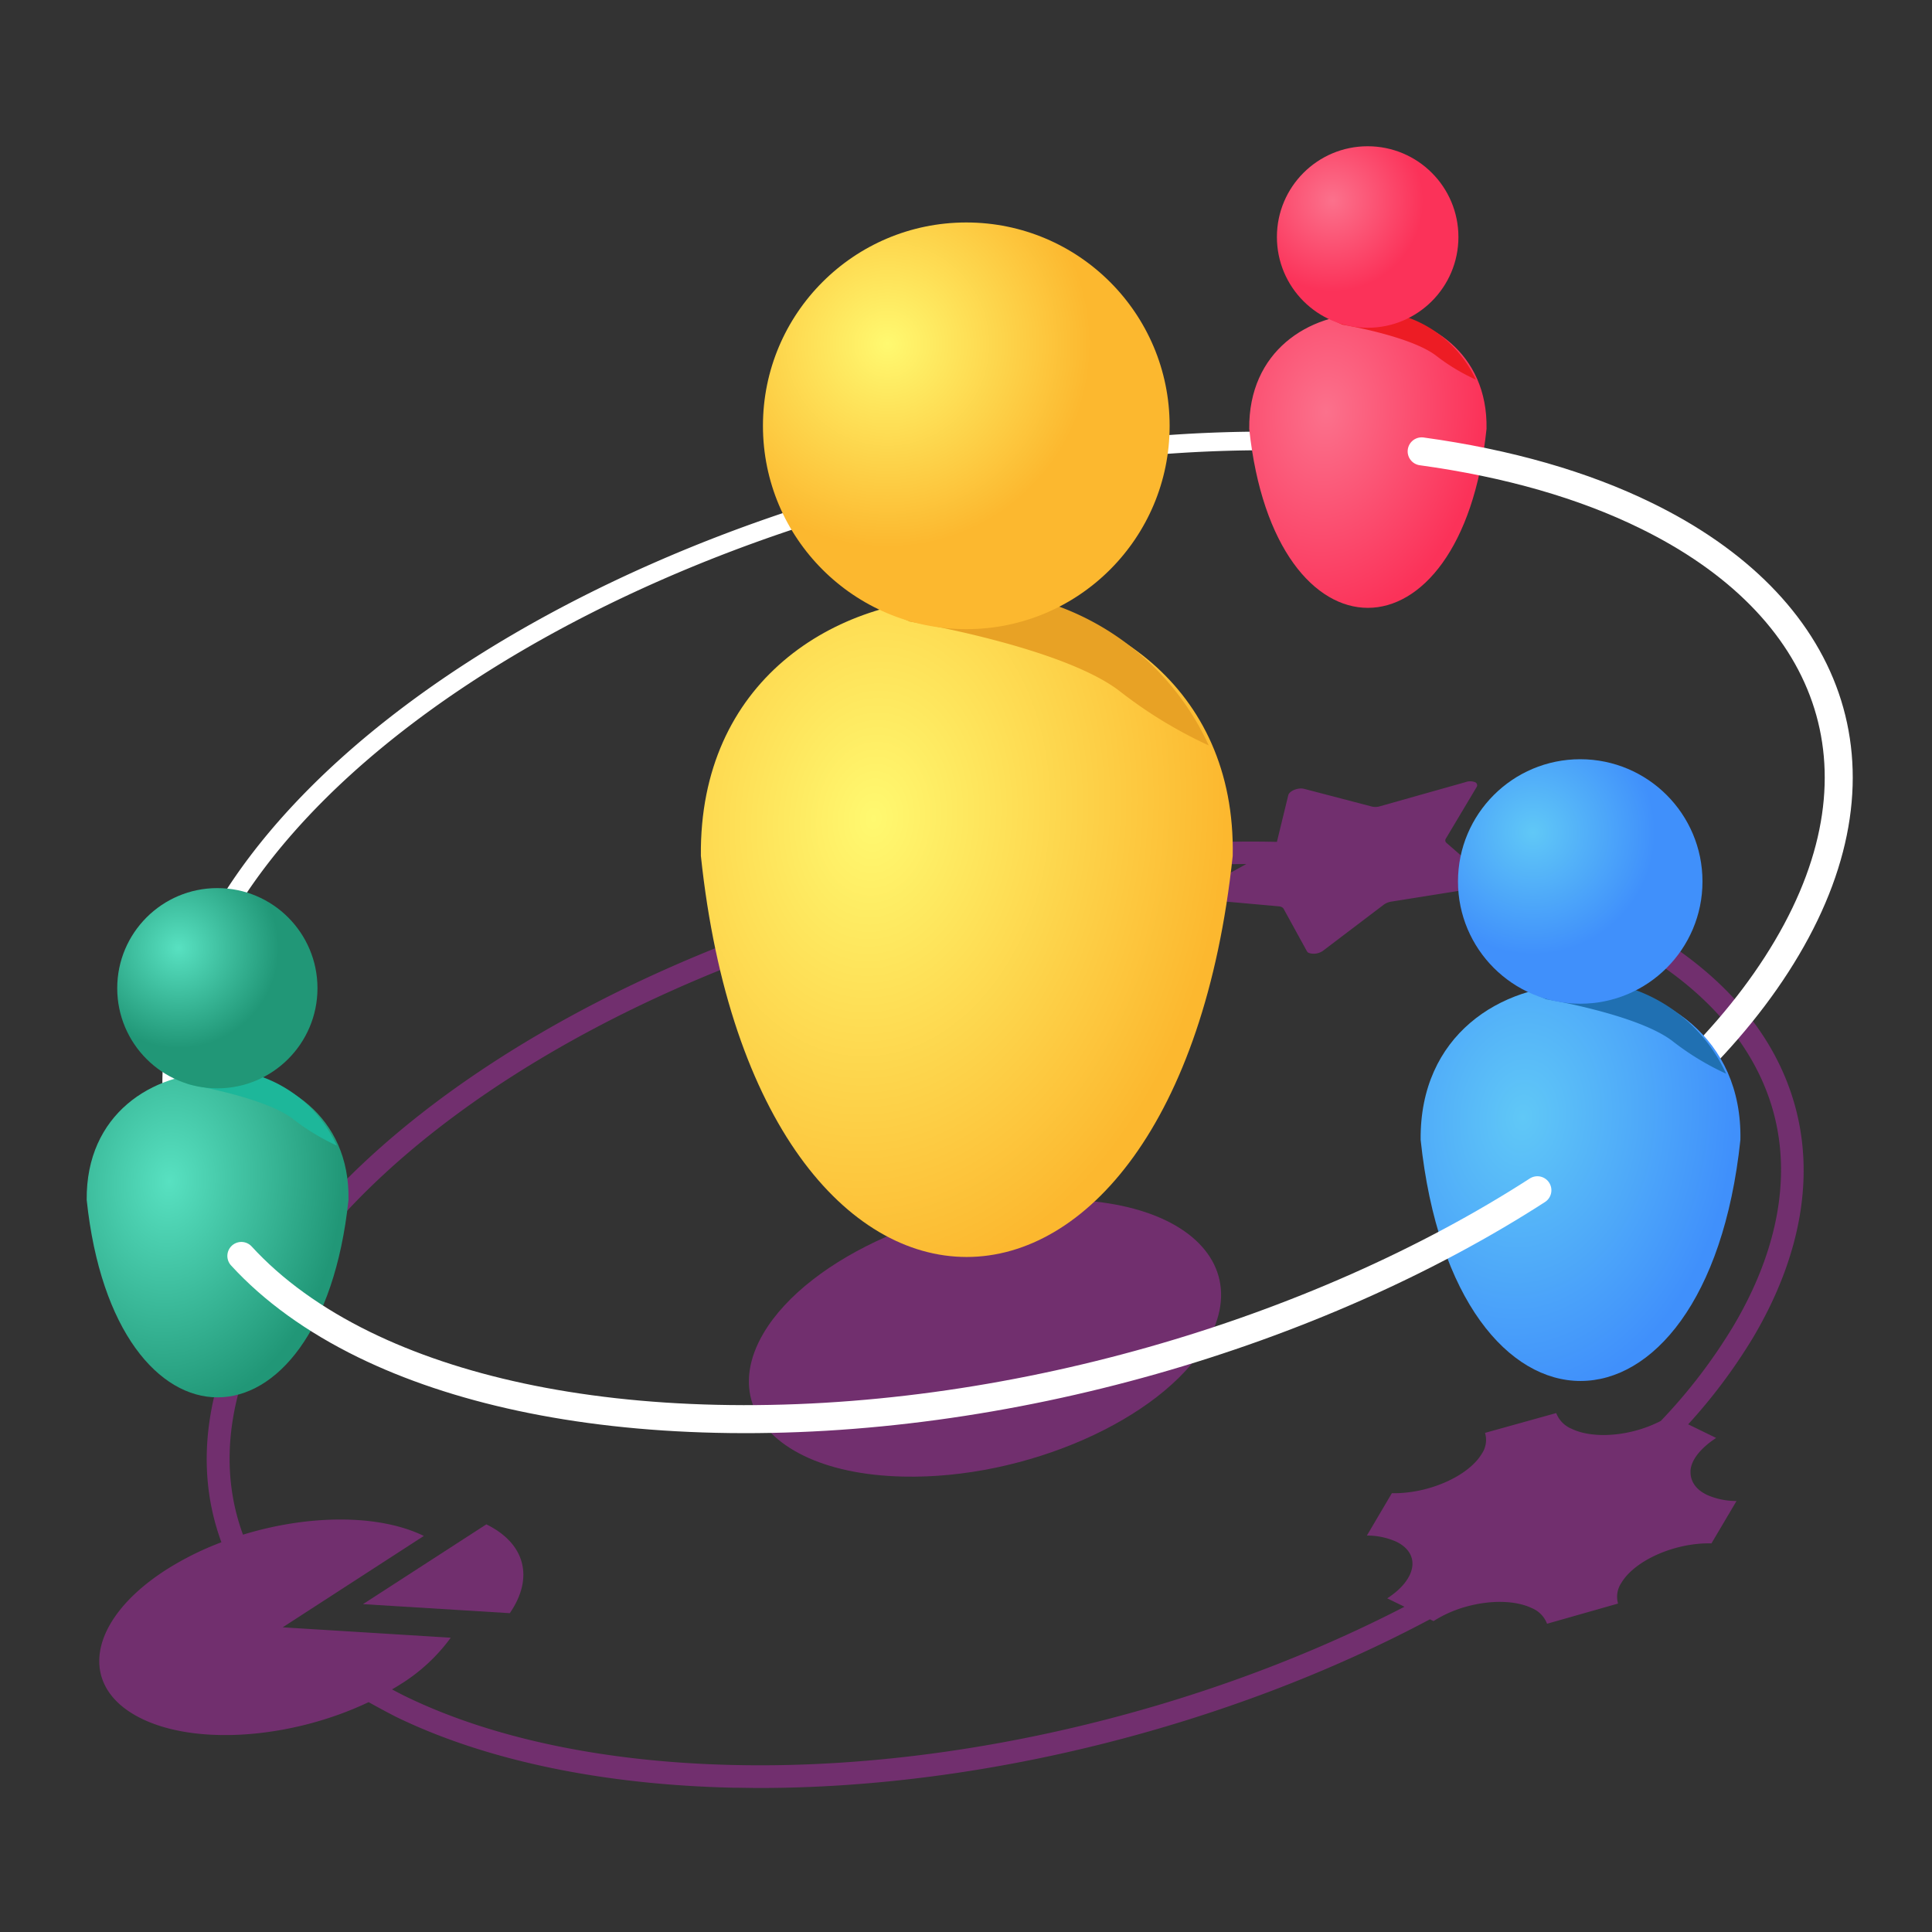 <svg xmlns="http://www.w3.org/2000/svg" xmlns:xlink="http://www.w3.org/1999/xlink" viewBox="0 0 400 400"><rect x="0" y="0" width="400" height="400" fill="#333333" stroke="none"/><defs><style>.cls-1{opacity:0.4;}.cls-2{fill:#ce29c6;}.cls-3,.cls-7{fill:none;stroke:#fff;stroke-linecap:round;stroke-miterlimit:10;}.cls-3{stroke-width:3.86px;}.cls-4{fill:url(#radial-gradient);}.cls-5{fill:#ed1c24;}.cls-6{fill:url(#radial-gradient-2);}.cls-7{stroke-width:5.8px;}.cls-8{fill:url(#radial-gradient-3);}.cls-9{fill:#2070b2;}.cls-10{fill:url(#radial-gradient-4);}.cls-11{fill:url(#radial-gradient-5);}.cls-12{fill:#e8a225;}.cls-13{fill:url(#radial-gradient-6);}.cls-14{fill:url(#radial-gradient-7);}.cls-15{fill:#1db79a;}.cls-16{fill:url(#radial-gradient-8);}</style><radialGradient id="radial-gradient" cx="274.79" cy="85.38" r="43.99" gradientTransform="translate(362.16 -182.65) rotate(95.15) scale(1 0.74)" gradientUnits="userSpaceOnUse"><stop offset="0" stop-color="#fb718c"/><stop offset="1" stop-color="#fb3259"/></radialGradient><radialGradient id="radial-gradient-2" cx="250.33" cy="41.52" r="18.79" gradientTransform="matrix(-1, 0, 0, 1, 526.21, 0)" xlink:href="#radial-gradient"/><radialGradient id="radial-gradient-3" cx="315.88" cy="231.42" r="59.27" gradientTransform="translate(514.19 -67.86) rotate(95.15) scale(1 0.74)" gradientUnits="userSpaceOnUse"><stop offset="0" stop-color="#60c8f7"/><stop offset="1" stop-color="#4090fb"/></radialGradient><radialGradient id="radial-gradient-4" cx="208.85" cy="172.32" r="25.31" gradientTransform="matrix(-1, 0, 0, 1, 526.21, 0)" xlink:href="#radial-gradient-3"/><radialGradient id="radial-gradient-5" cx="181.3" cy="169.53" r="98.57" gradientTransform="translate(322.06 0.19) rotate(95.15) scale(1 0.74)" gradientUnits="userSpaceOnUse"><stop offset="0" stop-color="#fff970"/><stop offset="1" stop-color="#fcb82f"/></radialGradient><radialGradient id="radial-gradient-6" cx="342.46" cy="71.23" r="42.1" gradientTransform="matrix(-1, 0, 0, 1, 526.21, 0)" xlink:href="#radial-gradient-5"/><radialGradient id="radial-gradient-7" cx="35.76" cy="244.66" r="48.53" gradientTransform="translate(218.62 225.24) rotate(95.15) scale(1 0.74)" gradientUnits="userSpaceOnUse"><stop offset="0" stop-color="#58e1c1"/><stop offset="1" stop-color="#219777"/></radialGradient><radialGradient id="radial-gradient-8" cx="489.24" cy="196.27" r="20.73" gradientTransform="matrix(-1, 0, 0, 1, 526.21, 0)" xlink:href="#radial-gradient-7"/></defs><g id="new_design" data-name="new design"><g class="cls-1"><path class="cls-2" d="M371.33,227.89c-4.79-16-17.57-29.42-37-38.87a134.61,134.61,0,0,0-29.77-10.09l-5.09-4.43a.66.66,0,0,1-.1-.91L305.69,163a.69.69,0,0,0-.33-1.07,2.82,2.82,0,0,0-1.93,0l-17.73,5a3.23,3.23,0,0,1-1.62.07L270,163.32c-1.23-.32-3.06.42-3.28,1.33l-2.35,9.65c-85-1.86-179.6,40-211.08,93.25-10.79,18.27-13.23,36.06-7.45,51.76a62.29,62.29,0,0,0-11.58,5.78c-16.13,10.43-18.35,24.2-4.94,30.74,11.7,5.7,31.42,4,47-3.42,1.8,1,3.64,2,5.58,3,18.47,9,42.59,14.09,69.75,14.71,1.87,0,3.75.06,5.63.06,46.53,0,97.61-13,138.77-34.92l.75.37a24.92,24.92,0,0,1,6.8-3c5.28-1.46,10.38-1.23,13.58.33a5.66,5.66,0,0,1,3.12,3.22L335,332a5.15,5.15,0,0,1,.69-4.29c2.8-4.69,11.14-8.36,18.65-8.17l5.19-8.78a14.7,14.7,0,0,1-6.15-1.28c-2.11-1-3.4-2.65-3.38-4.77,0-2.33,2.09-4.9,5.31-7l-5.79-2.82A113.82,113.82,0,0,0,363,276.85C373,259.93,375.87,243,371.33,227.89Zm-27.48,66.3a26.19,26.19,0,0,1-4.93,1.93c-5.26,1.47-10.37,1.24-13.57-.32a5.75,5.75,0,0,1-3.15-3.24l-14.74,4.1a5.1,5.1,0,0,1-.66,4.31c-2.8,4.69-11.12,8.34-18.63,8.18L283,317.92a14.81,14.81,0,0,1,6.13,1.29c5.06,2.5,4.22,7.73-1.92,11.71l3.57,1.74c-41.62,21.5-92.92,33.85-139.06,32.76-26.49-.6-49.94-5.52-67.81-14.23-.94-.46-1.84-.94-2.75-1.42.56-.33,1.13-.65,1.66-1a36.93,36.93,0,0,0,10.5-9.7l-34.79-2.15L87.75,318c-9.4-4.59-24-4.39-37.44-.26-5.31-14.45-3-30.9,7-47.85,29.95-50.69,118.94-90.71,200.72-91l-9.73,5.37c-1.06.59-1.18,1.4-.45,1.76a2,2,0,0,0,.68.17l16.17,1.45a1.83,1.83,0,0,1,.67.17.84.84,0,0,1,.39.35l4.82,8.78a.88.88,0,0,0,.4.36,3.34,3.34,0,0,0,3-.5l12.52-9.5a3.57,3.57,0,0,1,1.56-.63l17.43-2.78a128.43,128.43,0,0,1,26.83,9.28c18.19,8.87,30.13,21.33,34.54,36,4.15,13.83,1.41,29.48-7.91,45.25A111.81,111.81,0,0,1,343.85,294.19Z"/><path class="cls-2" d="M100.69,315.6,75.15,332.12l30.4,1.87C110.61,326.64,108.73,319.53,100.69,315.6Z"/></g><path class="cls-3" d="M50,260c-17.2-18.81-19.79-43.91-3.73-71.12,33-55.9,132.24-99.55,221.64-97.52a233.16,233.16,0,0,1,26.41,2.06"/><path class="cls-4" d="M307.77,88.8c-5.22,49.38-43.91,49.42-49.13,0C258.31,56.63,308.38,57.29,307.77,88.8Z"/><path class="cls-5" d="M305.56,78.6a41.4,41.4,0,0,1-8.28-5c-5.37-4.07-19.35-6.38-19.35-6.38l-3.15-1.43a24.85,24.85,0,0,1,8.41-1.49A24.62,24.62,0,0,1,305.56,78.6Z"/><circle class="cls-6" cx="283.16" cy="49.07" r="18.79"/><path class="cls-7" d="M294.34,93.45c18,2.47,33.58,7,46.38,13.27,38.11,18.59,51.39,52.06,29.23,89.53-10.9,18.47-29,35.6-51.65,50.18"/><path class="cls-8" d="M360.33,236c-7,66.53-59.17,66.58-66.2,0C293.68,192.69,361.15,193.57,360.33,236Z"/><path class="cls-9" d="M357.34,222.28a55.65,55.65,0,0,1-11.15-6.8c-7.24-5.48-26.07-8.6-26.07-8.6L315.87,205a32.68,32.68,0,0,1,5.51-1.5,33.12,33.12,0,0,1,36,18.81Z"/><circle class="cls-10" cx="327.17" cy="182.5" r="25.31"/><g class="cls-1"><path class="cls-2" d="M187,305.71c-8.34-.18-15.34-1.75-20.64-4.34-10.79-5.26-14.54-14.74-8.28-25.35,9.36-15.84,37.47-28.2,62.79-27.63,8.33.19,15.32,1.76,20.62,4.34,10.8,5.27,14.56,14.75,8.28,25.37C240.4,293.92,212.28,306.3,187,305.71Z"/></g><path class="cls-11" d="M255.22,177.2C243.5,287.85,156.8,288,145.11,177.2,144.37,105.1,256.59,106.57,255.22,177.2Z"/><path class="cls-12" d="M250.25,154.33A93.27,93.27,0,0,1,231.7,143c-12-9.11-43.36-14.31-43.36-14.31l-7.07-3.18a53.9,53.9,0,0,1,9.17-2.49,55.13,55.13,0,0,1,59.81,31.29Z"/><circle class="cls-13" cx="200.06" cy="88.16" r="42.1"/><path class="cls-14" d="M72.15,248.44c-5.76,54.47-48.45,54.51-54.2,0C17.59,212.94,72.83,213.66,72.15,248.44Z"/><path class="cls-15" d="M69.71,237.17a45.85,45.85,0,0,1-9.13-5.56c-5.93-4.49-21.35-7.05-21.35-7.05L35.75,223A27,27,0,0,1,45,221.35,27.16,27.16,0,0,1,69.71,237.17Z"/><circle class="cls-16" cx="45" cy="204.6" r="20.73"/><path class="cls-7" d="M318.3,246.43c-45.84,29.57-110.11,48.69-170,47.32-29.43-.67-54.13-6.2-72.83-15.32-10.43-5.09-19-11.3-25.5-18.4"/></g></svg>